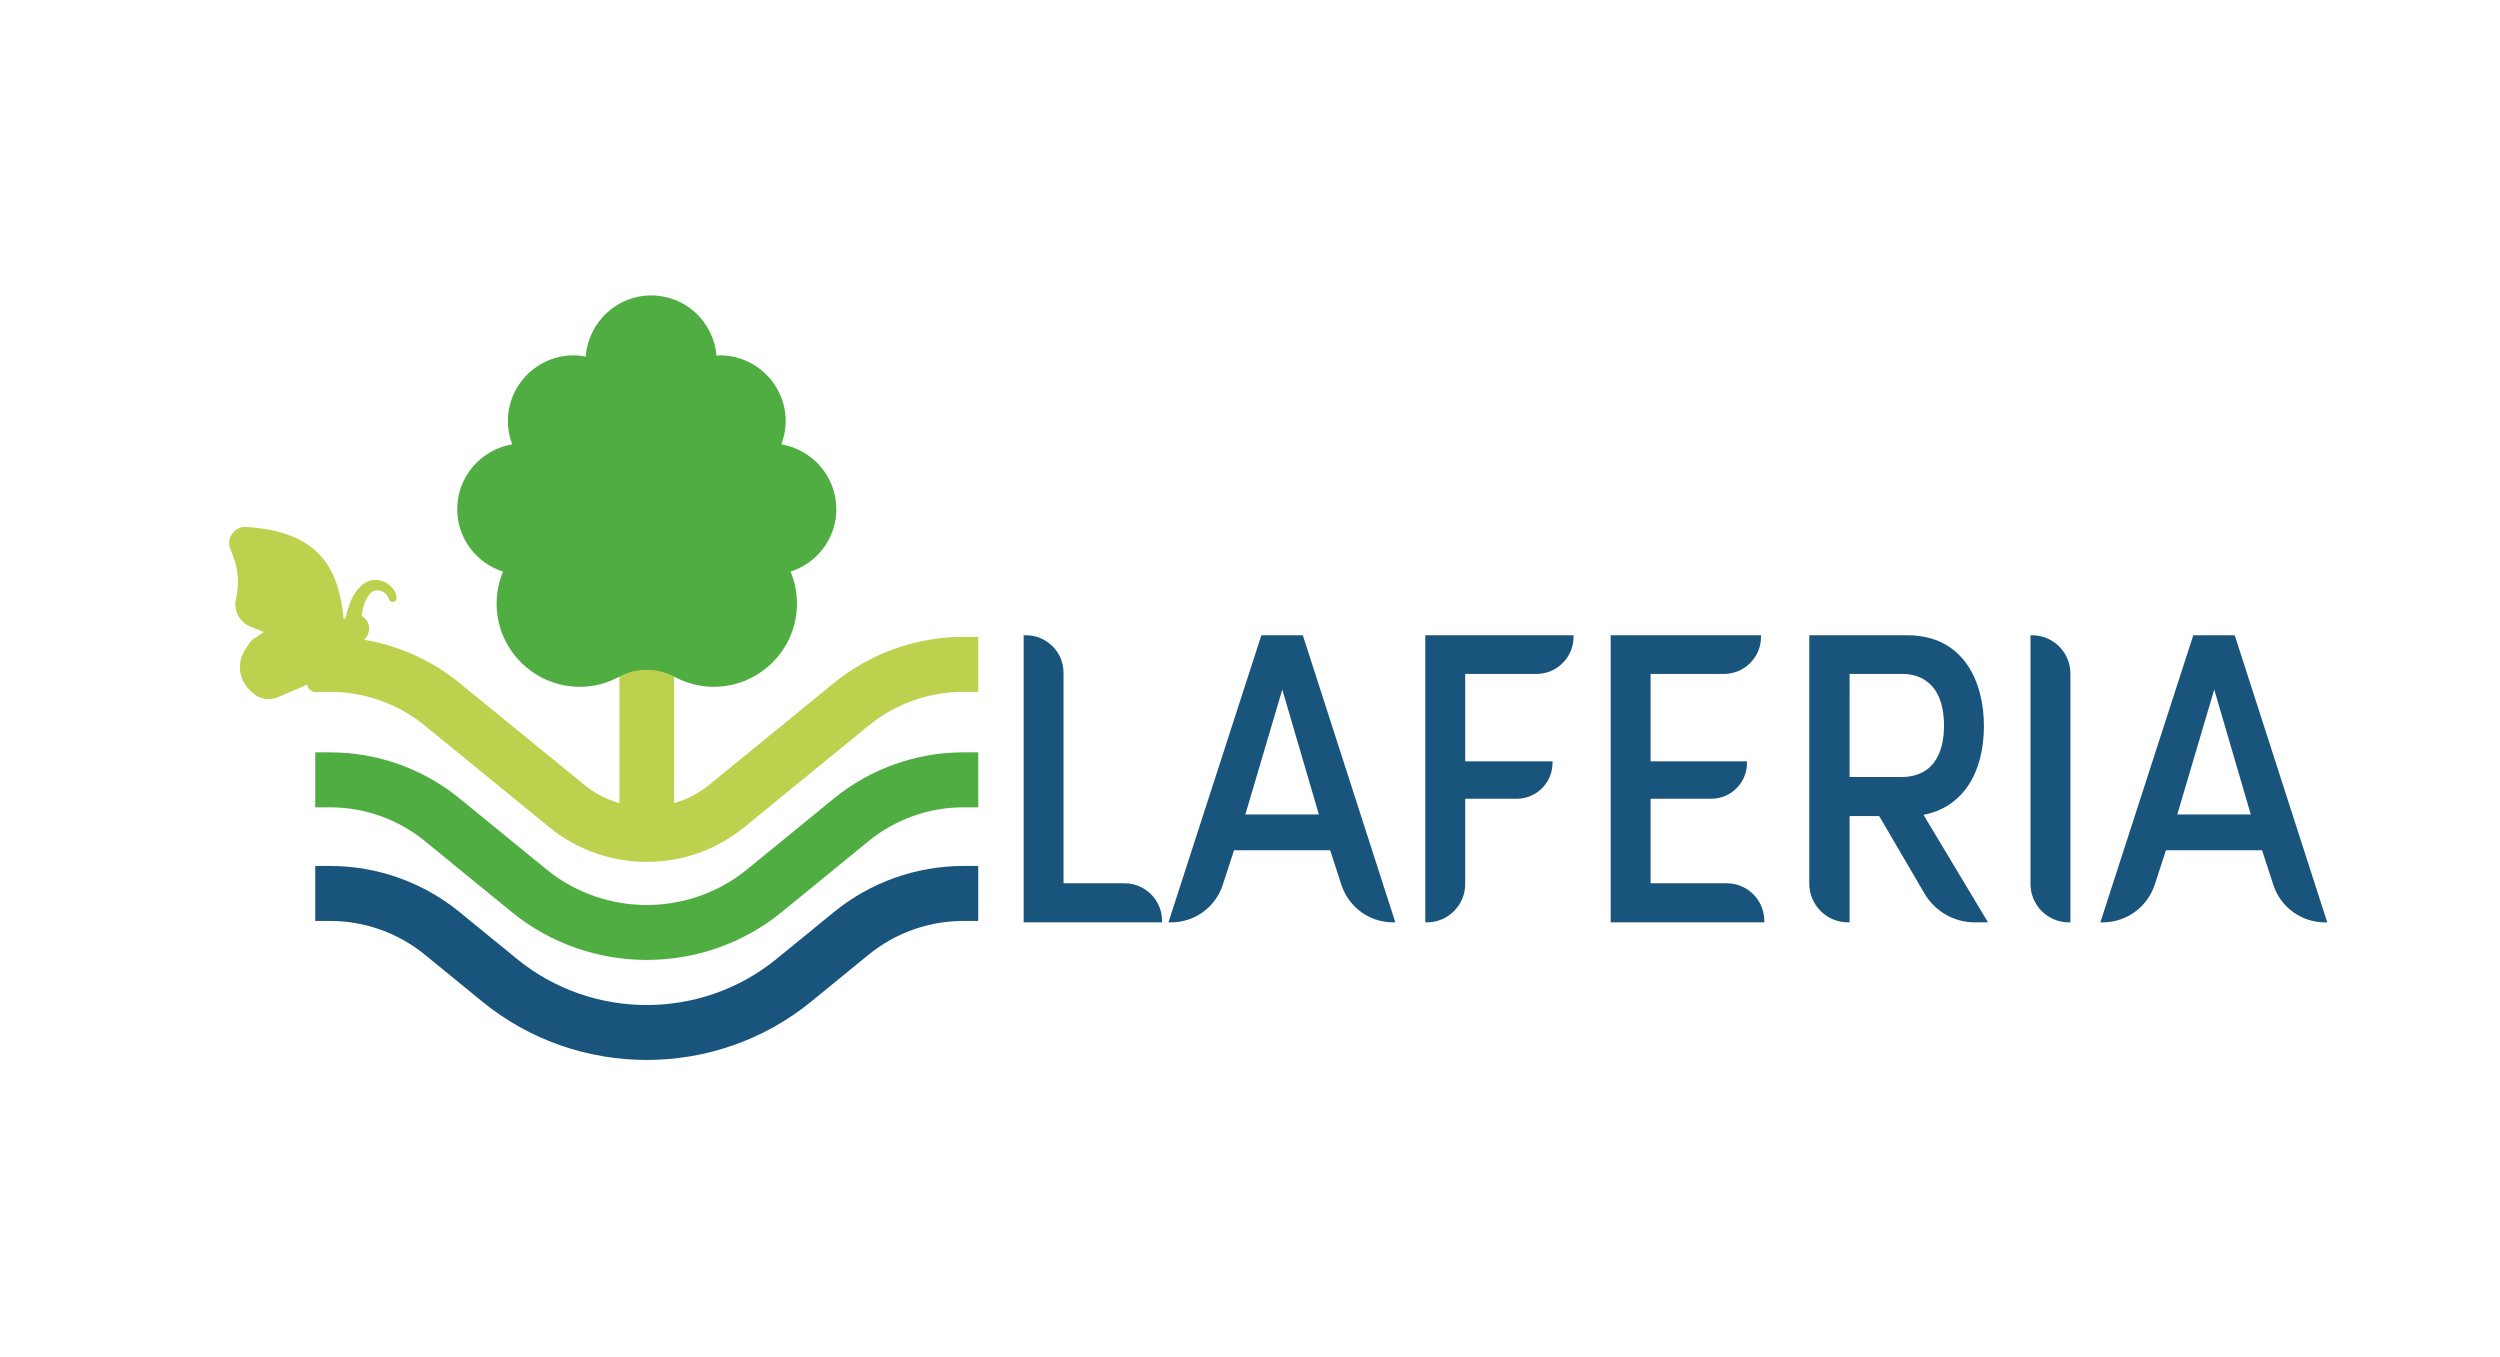 <?xml version="1.0" encoding="UTF-8"?><svg id="Layer_1" xmlns="http://www.w3.org/2000/svg" viewBox="0 0 1096.35 595.28"><defs><style>.cls-1{fill:#bed14e;}.cls-1,.cls-2,.cls-3{stroke-width:0px;}.cls-2{fill:#19547c;}.cls-3{fill:#4fad42;}</style></defs><path class="cls-2" d="M493.15,387.36h-26.75v-92.35c0-9.06-7.37-16.42-16.42-16.42h-1.07v125.9h60.68v-.71c0-9.06-7.37-16.42-16.42-16.42Z"/><path class="cls-2" d="M553.16,278.59l-40.75,125.9h1.15c10.36,0,19.48-6.62,22.68-16.47l4.93-15.15h42.16l4.93,15.15c3.21,9.85,12.32,16.47,22.68,16.47h.97l-40.57-125.9h-18.2ZM578.38,357.18h-32.25l16.21-54.78,16.04,54.78Z"/><path class="cls-2" d="M625.05,404.49h.71c9.26,0,16.79-7.53,16.79-16.79v-37.42h22.6c8.66,0,15.7-7.04,15.7-15.7v-.71h-38.3v-38.33h31.27c8.96,0,16.25-7.29,16.25-16.25v-.71h-65.02v125.9Z"/><path class="cls-2" d="M757.29,387.36h-33.44v-37.07h26.58c8.66,0,15.7-7.04,15.7-15.7v-.71h-42.28v-38.33h32.17c8.96,0,16.25-7.29,16.25-16.25v-.71h-65.92v125.9h67.36v-.71c0-9.06-7.37-16.42-16.43-16.42Z"/><path class="cls-2" d="M870.03,318.32c0-19.21-8.83-39.73-33.6-39.73h-42.99v108.93c0,9.36,7.61,16.97,16.97,16.97h.71v-46.61h12.98l19.9,34.01c4.55,7.77,12.97,12.6,21.98,12.6h5.85l-28.3-47.16c16.61-3.12,26.5-17.62,26.5-39.01ZM811.12,295.55h23.32c5.44,0,18.08,2.22,18.08,22.78,0,8.37-2.44,22.42-18.81,22.42h-22.59v-45.19Z"/><path class="cls-2" d="M891.17,278.59h-.71v109.11c0,9.26,7.53,16.79,16.79,16.79h.71v-109.11c0-9.26-7.53-16.79-16.79-16.79Z"/><path class="cls-2" d="M980.04,278.59h-18.2l-40.45,124.98-.3.93h.97c10.47,0,19.67-6.69,22.91-16.64l4.88-14.98h42.16l4.93,15.15c3.21,9.85,12.32,16.47,22.68,16.47h.97l-40.57-125.9ZM987.07,357.18h-32.25l16.21-54.78,16.04,54.78Z"/><path class="cls-1" d="M273.47,263.84h20.32c1.01,0,1.82.82,1.82,1.82v105.59h-23.96v-105.59c0-1.01.82-1.82,1.82-1.82Z"/><path class="cls-3" d="M366.76,223.3c0-14.33-10.44-26.13-24.12-28.43,1.19-3.16,1.92-6.55,1.92-10.12,0-15.97-12.95-28.91-28.91-28.91-.49,0-.94.12-1.42.14-1.28-14.79-13.55-26.43-28.66-26.43s-27.61,11.84-28.7,26.81c-1.71-.31-3.45-.53-5.25-.53-15.97,0-28.91,12.95-28.91,28.91,0,3.58.73,6.96,1.92,10.12-13.67,2.3-24.12,14.11-24.12,28.43,0,12.87,8.46,23.64,20.08,27.39-2.44,5.85-3.43,12.45-2.42,19.38,2.31,15.86,14.98,28.48,30.84,30.76,8.18,1.18,15.84-.44,22.35-3.95,2.86-1.54,5.97-2.61,9.2-2.94.03,0,.05,0,.08,0,2-.21,4-.21,5.99,0,.03,0,.05,0,.08,0,3.23.33,6.34,1.4,9.2,2.94,6.51,3.51,14.18,5.13,22.36,3.95,15.86-2.29,28.54-14.91,30.84-30.76,1.01-6.93.02-13.53-2.42-19.38,11.62-3.75,20.08-14.53,20.08-27.39Z"/><path class="cls-2" d="M283.63,464.83c-25.62,0-51.22-8.53-72.12-25.59l-25.21-20.58c-11.68-9.54-26.41-14.79-41.49-14.79h-6.56v-24.11h6.56c20.62,0,40.77,7.18,56.74,20.23l25.21,20.58c32.93,26.9,80.77,26.9,113.72,0l25.21-20.58c15.97-13.04,36.12-20.23,56.75-20.23h6.56v24.11h-6.56c-15.08,0-29.82,5.25-41.5,14.79l-25.21,20.58c-20.89,17.06-46.51,25.59-72.11,25.59Z"/><path class="cls-3" d="M283.63,420.97c-21.04,0-42.06-7-59.22-21.02l-38.1-31.11c-11.68-9.54-26.41-14.79-41.49-14.79h-6.56v-24.11h6.56c20.62,0,40.77,7.18,56.74,20.23l38.1,31.11c25.47,20.79,62.44,20.8,87.94,0l38.1-31.11c15.97-13.04,36.12-20.23,56.75-20.23h6.56v24.11h-6.56c-15.08,0-29.82,5.25-41.5,14.79l-38.1,31.11c-17.15,14.01-38.19,21.01-59.22,21.02Z"/><path class="cls-1" d="M283.63,377.97c-15.16,0-30.31-5.05-42.67-15.14l-54.66-44.63c-11.68-9.54-26.41-14.79-41.49-14.79h-6.56v-24.11h6.56c20.62,0,40.77,7.18,56.74,20.23l54.66,44.63c15.87,12.96,38.94,12.97,54.83,0l54.66-44.63c15.97-13.04,36.12-20.23,56.75-20.23h6.56v24.11h-6.56c-15.08,0-29.82,5.25-41.5,14.79l-54.66,44.63c-12.36,10.09-27.52,15.14-42.66,15.14Z"/><path class="cls-1" d="M107.94,231.05c-5-.32-8.82,4.93-6.98,9.59h0s1.14,2.87,1.14,2.87c2.27,5.67,2.84,11.88,1.64,17.87l-.32,1.59h0c-.99,4.95,1.72,9.94,6.4,11.82l5.91,2.37-4.39,2.93c-.76.51-1.42,1.17-1.93,1.93l-1.85,2.77c-3.69,5.54-2.95,12.96,1.75,17.66l1.05,1.05c3.03,3.02,7.62,3.91,11.56,2.23l12.78-5.46c.36,2.14,2.38,3.59,4.52,3.23.16-.03.31-.06.47-.11,2.38-.74,4.6-1.92,6.52-3.5,1.75-1.42,3.3-3.07,4.62-4.9,1.37-1.85,2.44-3.9,3.19-6.07.4-1.2.7-2.44.88-3.69.07-.76.14-1.38.14-2.24l-.04-1.05c.21.02.41.04.62.04,3.48-.01,6.29-2.84,6.28-6.32,0-2.32-1.29-4.44-3.33-5.53l.04-.33c.17-1.18.47-2.28.7-3.45.5-2.08,1.42-4.04,2.71-5.74,1.06-1.39,2.86-2,4.55-1.56,1.75.42,3.2,1.66,3.88,3.33l.05.29c.22.94,1.16,1.53,2.1,1.31.76-.17,1.31-.83,1.35-1.6-.07-1.78-.8-3.47-2.06-4.73-1.07-1.22-2.42-2.16-3.93-2.74-1.62-.63-3.39-.79-5.1-.44-.84.22-1.66.52-2.45.91-.71.45-1.4.93-2.05,1.46-2.16,2.13-3.82,4.7-4.86,7.55-.44,1.32-.96,2.66-1.31,3.99l-.58,2.45c-.32.27-.62.56-.88.89-.99-11.15-3.65-19.93-8.92-26.57-6.99-8.8-18.22-13.04-33.88-14.08h0Z"/></svg>